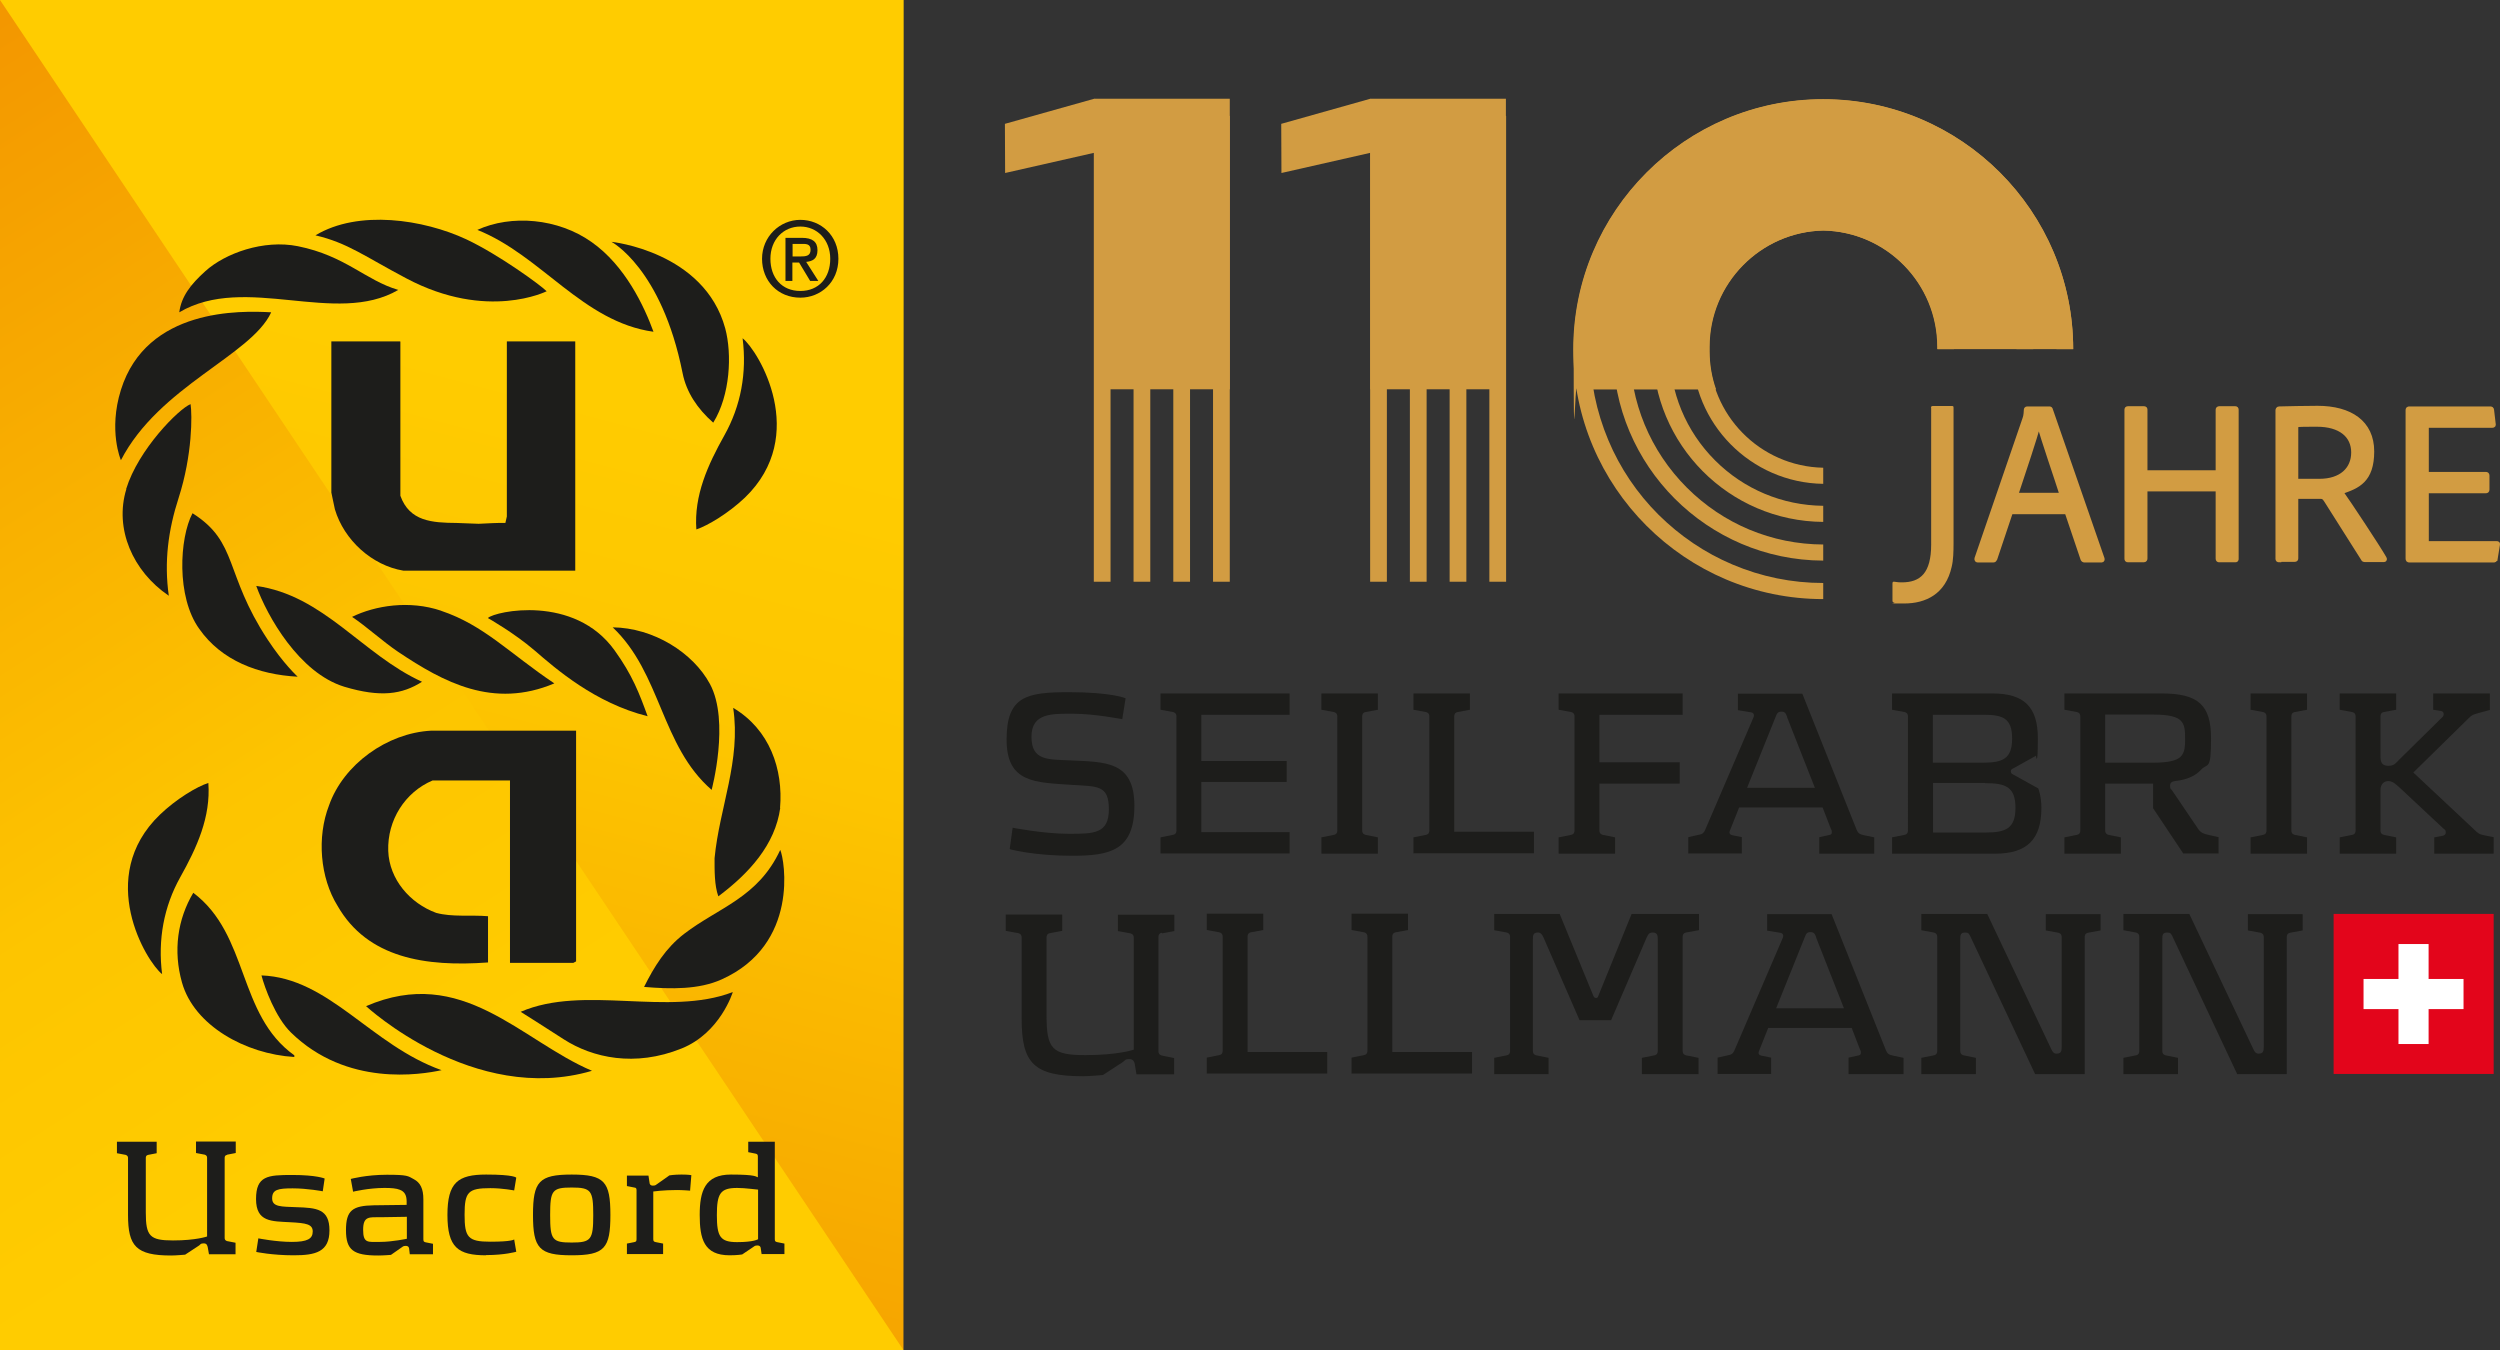 <?xml version="1.0" encoding="UTF-8" standalone="no"?>
<svg
   id="_x31_10_Jahre_SfU"
   version="1.1"
   viewBox="0 0 1195.134 645.5"
   sodipodi:docname="sfu_logo_jubi_110.svg"
   width="1195.134"
   height="645.5"
   inkscape:version="1.3.2 (091e20ef0f, 2023-11-25, custom)"
   xmlns:inkscape="http://www.inkscape.org/namespaces/inkscape"
   xmlns:sodipodi="http://sodipodi.sourceforge.net/DTD/sodipodi-0.dtd"
   xmlns:xlink="http://www.w3.org/1999/xlink"
   xmlns="http://www.w3.org/2000/svg"
   xmlns:svg="http://www.w3.org/2000/svg">
  <rect x="0" y="0" width="1195.134" height="645.5" fill="#333333" stroke="none"/>
  <sodipodi:namedview
     id="namedview68"
     pagecolor="#ffffff"
     bordercolor="#666666"
     borderopacity="1.0"
     inkscape:showpageshadow="2"
     inkscape:pageopacity="0.0"
     inkscape:pagecheckerboard="0"
     inkscape:deskcolor="#d1d1d1"
     inkscape:zoom="0.58117633"
     inkscape:cx="432.74302"
     inkscape:cy="130.76926"
     inkscape:window-width="1920"
     inkscape:window-height="1052"
     inkscape:window-x="1920"
     inkscape:window-y="0"
     inkscape:window-maximized="1"
     inkscape:current-layer="_x31_10_Jahre_SfU" />
  <!-- Generator: Adobe Illustrator 29.1.0, SVG Export Plug-In . SVG Version: 2.1.0 Build 142)  -->
  <defs
     id="defs5">
    <style
       id="style1">
      .st0 {
        stroke-width: 2px;
      }

      .st0, .st1 {
        fill: #d29c42;
      }

      .st0, .st2 {
        stroke: #d29c42;
        stroke-miterlimit: 10;
      }

      .st3 {
        fill: url(#Neues_Verlaufsfeld_11);
      }

      .st4 {
        fill: #1d1d1b;
      }

      .st5 {
        fill: #fff;
      }

      .st6 {
        fill: url(#Neues_Verlaufsfeld_1);
      }

      .st2 {
        fill: none;
        stroke-width: 8px;
      }

      .st7 {
        fill: #e3051b;
      }
    </style>
    <linearGradient
       id="Neues_Verlaufsfeld_1"
       data-name="Neues Verlaufsfeld 1"
       x1="328.2"
       y1="-29.9"
       x2="137.9"
       y2="680.4"
       gradientUnits="userSpaceOnUse">
      <stop
         offset=".3"
         stop-color="#fc0"
         id="stop1" />
      <stop
         offset=".5"
         stop-color="#fdc500"
         id="stop2" />
      <stop
         offset=".7"
         stop-color="#f9b300"
         id="stop3" />
      <stop
         offset="1"
         stop-color="#f39600"
         id="stop4" />
      <stop
         offset="1"
         stop-color="#f39200"
         id="stop5" />
    </linearGradient>
    <linearGradient
       id="Neues_Verlaufsfeld_11"
       data-name="Neues Verlaufsfeld 1"
       x1="815.9"
       y1="29.1"
       x2="1236.2"
       y2="682"
       gradientTransform="rotate(180,556.1,387.65)"
       xlink:href="#Neues_Verlaufsfeld_1" />
    <linearGradient
       inkscape:collect="always"
       xlink:href="#Neues_Verlaufsfeld_1"
       id="linearGradient68"
       gradientUnits="userSpaceOnUse"
       x1="328.2"
       y1="-29.9"
       x2="137.9"
       y2="680.4" />
  </defs>
  <g
     id="g6"
     transform="translate(-17.1,-2.5)">
    <polygon
       class="st6"
       points="17.1,2.5 449.1,2.5 449,647.8 17.1,648 "
       id="polygon5"
       style="fill:url(#linearGradient68)" />
    <polygon
       class="st3"
       points="17.1,648 17.1,2.5 449,647.9 "
       id="polygon6"
       style="fill:url(#Neues_Verlaufsfeld_11)" />
  </g>
  <g
     id="g24"
     transform="translate(-17.1,-2.5)">
    <path
       class="st4"
       d="m 278.5,141.8 c -2.7,-2.8 -22.8,-17.5 -38.5,-24.9 -20.4,-9.5 -51.5,-14.3 -72.1,-1.9 15.4,3.6 23.4,10 43.5,20.6 38.7,20.5 67.1,6.1 67.1,6.1 z"
       id="path6" />
    <path
       class="st4"
       d="m 299.9,118.2 c -16.1,-11.4 -38.4,-13.2 -54.6,-5.8 30.6,12.2 50.4,44 84.2,48.7 C 325.1,149 316,129.5 299.9,118.2 Z"
       id="path7" />
    <path
       class="st4"
       d="m 358,204.5 c -7.5,-6.6 -12.8,-14.5 -14.6,-23.7 -10,-50.1 -34,-62.7 -34,-62.7 0,0 44.4,4.6 54.4,41.4 3.3,12.3 2.4,31.9 -5.7,45 z"
       id="path8" />
    <path
       class="st4"
       d="m 159.5,120.2 c -16.4,-3.3 -34.8,3.4 -44.2,11.9 -7.1,6.4 -11.5,12.1 -12.5,19.7 31.7,-18.7 74.7,6.8 104.7,-10.7 -15.7,-4.6 -25.2,-16.3 -48,-20.9 z"
       id="path9" />
    <path
       class="st4"
       d="m 146.7,151.8 c -14.4,-0.8 -59.5,-2.2 -71.8,37.1 -6.1,19.5 0,33.6 0,33.6 18.3,-35.4 62.2,-50 71.8,-70.6 z"
       id="path10" />
    <path
       class="st4"
       d="m 372.1,164.2 c 2.1,16.5 -0.8,32.3 -8.7,46.4 -7.9,14.1 -14.6,28.8 -13.4,45 5.4,-1.8 15.3,-7.7 23.2,-15.2 30.9,-29.8 6.5,-70.2 -1.1,-76.2 z"
       id="path11" />
    <path
       class="st4"
       d="m 94.6,468.2 c -2.1,-16.4 0.8,-32.3 8.7,-46.4 7.9,-14.1 14.6,-28.7 13.4,-45 -5.4,1.7 -15.3,7.6 -23.2,15.2 -30.9,29.8 -6.5,70.2 1.1,76.2 z"
       id="path12" />
    <path
       class="st4"
       d="m 77.5,236.3 c -5.8,18.9 3,39.3 20.3,51 -2.3,-16.1 -0.3,-31.4 4.7,-46.8 6.6,-20.5 6.5,-39.8 5.7,-44.8 -5.6,2.2 -25,21.7 -30.8,40.6 z"
       id="path13" />
    <path
       class="st4"
       d="m 109.1,247.9 c -6.2,11.8 -7.8,40 3.3,55.3 10.6,15.1 28.2,21.8 47,22.8 0,0 -6.8,-6.2 -14.4,-17.8 -20.8,-31.7 -13.9,-46.4 -35.8,-60.3 z"
       id="path14" />
    <path
       class="st4"
       d="m 218.9,328.4 c -9.6,6.1 -19.8,7.6 -37.2,2.4 -21.6,-6.6 -36.9,-33.8 -42.1,-48.2 32.3,4.5 50.7,32.8 79.2,45.8"
       id="path15" />
    <path
       class="st4"
       d="m 228,294.5 c 20.5,6.9 32.5,20.2 54.1,34.7 -29.2,12.3 -52.9,-0.5 -74.7,-15.1 -7.4,-5 -15.1,-12.1 -22,-16.7 11,-5.4 27.4,-8.1 42.7,-2.9 z"
       id="path16" />
    <path
       class="st4"
       d="m 250.4,298 c 0,0 12.4,7 22.2,15.4 10.2,8.8 28.9,25.2 54.1,31.5 -4,-11 -7.3,-19.7 -15.8,-31.5 -19.3,-26.9 -57.1,-18.7 -60.5,-15.5 z"
       id="path17" />
    <path
       class="st4"
       d="m 310,302.4 c 23.3,22.1 23,56.6 47.3,77.7 0,0 8.8,-32.8 -0.8,-50.6 -8,-14.9 -26.9,-26.9 -46.6,-27.1 z"
       id="path18" />
    <path
       class="st4"
       d="m 390.1,388.7 c -2.4,17.6 -14.9,31.3 -29.6,42.3 -1.9,-5.3 -1.8,-12.4 -1.8,-18.2 2.3,-24.2 12.7,-46.7 8.9,-71.9 17.4,10.3 24,29.3 22.4,47.9"
       id="path19" />
    <path
       class="st4"
       d="m 390.1,408.8 c -10.6,22.9 -29.5,27.5 -45.9,40.1 -8.9,6.8 -14.4,15.8 -19.2,25.4 12.9,1.1 26.3,1.3 37.1,-3.6 37.2,-16.7 30.1,-57.3 28,-61.9 z"
       id="path20" />
    <path
       class="st4"
       d="m 157.8,507 v 0.8 c -23.3,-1.4 -47.9,-15 -53.7,-35.6 -4.3,-15.2 -2.1,-30.3 5.4,-42.9 26.8,20.2 21,58.2 48.3,77.7"
       id="path21" />
    <path
       class="st4"
       d="m 142.1,468.8 c 1.5,5.8 6.7,20.1 14.1,27.3 26.7,26.1 62.2,20.1 72,18 -33.8,-12 -53.7,-44.1 -86.1,-45.3 z"
       id="path22" />
    <path
       class="st4"
       d="m 367.3,476.8 c -30.8,11.8 -71,-3.7 -101.3,9.4 2.5,1.5 10.4,6.6 20.7,13.2 13.6,8.7 33.8,13.4 56.3,4.3 18.5,-7.5 24.4,-26.9 24.4,-26.9 z"
       id="path23" />
    <path
       class="st4"
       d="m 300.1,514.4 c -56.6,16.7 -108,-30.9 -108,-30.9 46,-19.9 73.9,16.4 108,30.9"
       id="path24" />
  </g>
  <path
     class="st4"
     d="m 382.6,142.3 c -10.7,0 -18.3,-8 -18.3,-18.6 0,-10.6 8.5,-18.6 18.3,-18.6 9.8,0 18.2,7.4 18.2,18.6 0,11.2 -8.5,18.6 -18.2,18.6 z m 0,-34 c -8.1,0 -14.3,6.3 -14.3,15.4 0,9.1 5.5,15.4 14.3,15.4 8.8,0 14.3,-6.3 14.3,-15.4 0,-9.1 -6.3,-15.4 -14.3,-15.4 z m -3.7,26 h -3.4 v -20.6 h 7.8 c 5,0 7.5,1.8 7.5,5.9 0,4.1 -2.3,5.3 -5.4,5.6 l 5.8,9.1 h -3.9 l -5.3,-8.8 h -3.2 v 8.8 z m 3.8,-11.7 c 2.5,0 4.8,-0.2 4.8,-3.2 0,-3 -2.4,-2.8 -4.5,-2.8 h -4.1 v 6 z"
     id="path25" />
  <path
     class="st4"
     d="M 191.4,163.3 V 237 c 4.4,12.3 15.2,12.9 26.9,13 l 10.5,0.4 c 4.5,-0.2 8.8,-0.5 12.8,-0.4 l 0.7,-3.1 V 163.2 H 275 v 109.6 h -82.2 c -15,-2.5 -28.3,-14.6 -32.7,-29.3 l -1.7,-8 v -72.3 h 32.8 z"
     id="path26" />
  <path
     class="st4"
     d="m 275.4,349.3 h -69.3 c -21,1.1 -41.9,16.1 -48.8,35.7 -5.9,15.2 -4.3,34.6 4.1,48.1 14.3,24.9 42,29.2 71.9,27 V 438 c -8.3,-0.7 -17.1,0.5 -24.8,-1.6 -12.5,-4.6 -22.4,-16 -22.9,-29.6 -0.5,-14.7 8,-28.1 21.2,-33.7 h 37 c 0,0 0,4.7 0,4.7 v 82.5 h 30.3 l 1.3,-0.7 z"
     id="path27" />
  <g
     id="g34"
     transform="translate(-17.1,-2.5)">
    <path
       class="st4"
       d="m 125.6,554.6 c -1,0.2 -1.1,0.9 -1.1,1.5 v 38.2 c 0,0.6 0.2,1.2 1.1,1.5 l 4.1,0.8 v 5.5 H 117 l -0.6,-3.4 c -0.2,-0.6 -0.3,-1.8 -1.9,-1.8 -1.6,0 -1.5,0.5 -2.2,1 l -6.7,4.4 c 0,0 -4.4,0.4 -6.7,0.4 -16.8,0 -20.6,-4.5 -20.6,-19.4 v -27.2 c 0,-0.6 -0.2,-1.2 -1.1,-1.5 L 73,553.8 v -5.5 h 19 v 5.5 l -4.1,0.8 c -1,0.2 -1.1,0.9 -1.1,1.5 v 26.1 c 0,11.2 1.9,13.3 13,13.3 11.1,0 16.3,-1.9 16.3,-1.9 V 556 c 0,-0.6 -0.2,-1.2 -1.1,-1.5 l -4.2,-0.8 v -5.5 h 19 v 5.5 l -4.1,0.8 z"
       id="path28" />
    <path
       class="st4"
       d="m 157.4,602.6 c -10.2,0 -17.8,-1.6 -17.8,-1.6 l 1,-6.5 c 0,0 8.5,1.7 16,1.7 7.5,0 10,-1.5 10,-5 0,-3.5 -3.2,-4 -10.7,-4.4 -8.9,-0.5 -16.4,0 -16.4,-11.1 0,-11.1 5.6,-11.5 17.3,-11.5 11.7,0 15.5,1.7 15.5,1.7 l -0.9,6.1 c 0,0 -7.3,-1.4 -14.4,-1.4 -7.1,0 -9.8,0.6 -9.8,4.8 0,4.2 4.6,3.9 11.5,4.2 9.8,0.3 15.9,0.8 15.9,11.1 0,10.3 -6.7,11.9 -17,11.9 z"
       id="path29" />
    <path
       class="st4"
       d="m 213,602.1 -0.3,-2.5 c 0,-0.6 -0.3,-1.5 -1.6,-1.5 -1.3,0 -1.5,0.4 -2.1,0.8 l -5,3.5 c 0,0 -3.5,0.3 -6.1,0.3 -11.9,0 -15.4,-2.6 -15.4,-12.1 0,-9.5 3.1,-11.7 13.3,-11.9 l 15.7,-0.2 v -1.6 c 0,-2.9 -0.9,-4.7 -3.2,-5.6 -1.7,-0.7 -4.1,-0.9 -7.4,-0.9 -7.6,0 -15,1.8 -15,1.8 l -1.1,-6.1 c 0,0 7.3,-2 17.3,-2 10,0 10,0.6 12.8,2.1 3.2,1.7 4.6,4.6 4.6,9.7 v 19 c 0,1 0.2,1.3 1.1,1.5 l 3.5,0.7 v 5 z m -1.5,-17.9 -12.3,0.2 c -5.6,0 -8.5,-0.6 -8.5,6 0,6.6 2.3,5.8 8.1,5.8 5.8,0 12.8,-1.5 12.8,-1.5 v -10.6 z"
       id="path30" />
    <path
       class="st4"
       d="m 249.5,602.6 c -13.5,0 -18.5,-3.8 -18.5,-19.3 0,-15.5 5,-19.3 18.5,-19.3 13.5,0 14.4,1.5 14.4,1.5 l -1,6.1 c 0,0 -5.5,-1.1 -11.4,-1.1 -10.7,0 -12.3,1.9 -12.3,12.7 0,10.8 1.6,12.9 12.3,12.9 10.7,0 11.4,-1.1 11.4,-1.1 l 1,5.9 c 0,0 -5.4,1.6 -14.4,1.6 z"
       id="path31" />
    <path
       class="st4"
       d="m 290.4,602.6 c -15.6,0 -18.5,-3.4 -18.5,-19.3 0,-15.9 2.8,-19.3 18.5,-19.3 15.7,0 18.5,3.4 18.5,19.3 0,15.9 -2.7,19.3 -18.5,19.3 z m 0,-32.4 c -9.4,0 -10.3,1.4 -10.3,13.2 0,11.8 1,13.1 10.3,13.1 9.3,0 10.3,-1.4 10.3,-13.1 0,-11.7 -0.9,-13.2 -10.3,-13.2 z"
       id="path32" />
    <path
       class="st4"
       d="m 347.1,571.7 c 0,0 -3.6,-0.3 -6.3,-0.3 -6.7,0 -11.4,0.7 -11.4,0.7 v 22.7 c 0,1 0.2,1.3 1.2,1.5 l 3.5,0.7 v 5 h -17.3 v -5 l 3.5,-0.7 c 0.9,-0.2 1.1,-0.4 1.1,-1.5 v -23.2 c 0,-1 -0.2,-1.3 -1.1,-1.4 l -3.5,-0.7 v -5 h 10.3 l 0.5,3.3 c 0,0.6 0.3,1.5 1.6,1.5 1.3,0 1.5,-0.4 2.1,-0.8 l 5.8,-4.1 c 0,0 2.3,-0.4 5.8,-0.4 3.5,0 4.7,0.3 4.7,0.3 l -0.6,7.3 z"
       id="path33" />
    <path
       class="st4"
       d="m 381.2,602.1 -0.4,-2.7 c 0,-0.6 -0.3,-1.5 -1.6,-1.5 -1.3,0 -1.5,0.4 -2.1,0.8 l -5.2,3.5 c 0,0 -2.3,0.4 -6,0.4 -12.3,0 -14.3,-7.9 -14.3,-19.3 0,-11.4 2.5,-19.3 14.9,-19.3 12.4,0 11.9,1.1 12.9,1.3 v -9.8 c 0,-1 -0.2,-1.3 -1.1,-1.5 l -3.5,-0.7 v -5 h 12.7 v 46.5 c 0,1 0.2,1.3 1.1,1.5 l 3.5,0.7 v 5 h -11 z m -1.7,-30.9 c -0.9,0 -5.9,-0.8 -10,-0.8 -8.1,0 -9.7,2.7 -9.7,13 0,10.3 1.6,12.9 9.7,12.9 8.1,0 10,-1.4 10,-1.4 z"
       id="path34" />
  </g>
  <g
     id="g35"
     transform="translate(-17.1,-2.5)">
    <rect
       class="st7"
       x="1132.7"
       y="439.4"
       width="76.5"
       height="76.5"
       id="rect34" />
    <polygon
       class="st5"
       points="1178.1,453.8 1178.1,470.5 1194.8,470.5 1194.8,484.9 1178.1,484.9 1178.1,501.6 1163.7,501.6 1163.7,484.9 1147,484.9 1147,470.5 1163.7,470.5 1163.7,453.8 "
       id="polygon34" />
  </g>
  <g
     id="g51"
     transform="translate(-17.1,-2.5)">
    <path
       class="st4"
       d="m 499.8,408.3 1.4,-10.1 c 0,0 14.8,2.9 26.8,2.9 12,0 19.2,0 19.2,-11.7 0,-11.7 -5.4,-10.9 -17.9,-11.7 -17.2,-1.2 -31,-0.8 -31,-21.6 0,-20.8 9.5,-22.7 29.9,-22.7 20.4,0 27,2.9 27,2.9 l -1.6,10 c 0,0 -13.4,-2.6 -23.4,-2.6 -10,0 -20,-0.5 -20,11 0,11.5 7.8,10.8 18.4,11.3 16.8,0.8 30.8,0.2 30.8,21.7 0,21.5 -11.7,23.9 -29.9,23.9 -18.2,0 -29.5,-3.1 -29.5,-3.1 z"
       id="path35" />
    <path
       class="st4"
       d="m 571.9,410.6 v -7.8 l 6,-1.2 c 1.4,-0.3 1.6,-1.3 1.6,-2.1 V 345 c 0,-0.8 -0.2,-1.7 -1.6,-2.1 l -6,-1.1 V 334 h 61.7 v 10.2 h -42.2 v 22.1 h 40.8 v 10 h -40.8 v 24 h 42.2 v 10.2 h -61.7 z"
       id="path36" />
    <path
       class="st4"
       d="m 648.8,410.6 v -7.8 l 6,-1.2 c 1.4,-0.3 1.6,-1.3 1.6,-2.1 V 345 c 0,-0.8 -0.2,-1.7 -1.6,-2.1 l -6,-1.1 V 334 h 27 v 7.8 l -5.9,1.1 c -1.4,0.3 -1.6,1.3 -1.6,2.1 v 54.5 c 0,0.8 0.2,1.7 1.6,2.1 l 5.9,1.2 v 7.8 z"
       id="path37" />
    <path
       class="st4"
       d="m 692.8,410.6 v -7.8 l 6,-1.2 c 1.4,-0.3 1.6,-1.3 1.6,-2.1 V 345 c 0,-0.8 -0.2,-1.7 -1.6,-2.1 l -6,-1.1 V 334 h 27 v 7.8 l -5.9,1.1 c -1.4,0.3 -1.6,1.3 -1.6,2.1 v 55.1 h 38.1 v 10.3 h -57.7 z"
       id="path38" />
    <path
       class="st4"
       d="m 781.7,344.3 v 22.6 h 38.4 v 10.2 h -38.4 v 22.4 c 0,0.8 0.2,1.7 1.6,2.1 l 5.9,1.2 v 7.8 h -27 v -7.8 l 6,-1.2 c 1.4,-0.3 1.6,-1.3 1.6,-2.1 V 345 c 0,-0.8 -0.2,-1.7 -1.6,-2.1 l -6,-1.1 V 334 h 59.3 v 10.2 h -39.7 z"
       id="path39" />
    <path
       class="st4"
       d="m 886.9,402.7 4.1,-0.9 c 1,-0.2 1.8,-0.3 1.8,-1.4 0,-1.1 -0.1,-0.9 -0.5,-1.8 l -3.9,-10.1 h -39.9 l -4.1,10.3 c -0.3,0.8 -0.5,1.1 -0.5,1.6 0,1 0.8,1.3 1.9,1.5 l 4,0.8 v 7.8 h -25.6 v -7.8 l 5.3,-1.2 c 1.7,-0.3 2.3,-1.1 2.9,-2.6 l 22.9,-53.3 c 0.6,-1.4 0.2,-2.4 -1.3,-2.6 l -6.1,-1 v -7.9 h 30.8 l 25.9,64.9 c 0.9,2.1 1.6,2.3 3.7,2.8 l 4.8,1 v 7.8 h -26.3 v -7.8 z m -15.4,-57.4 c -0.7,-1.7 -1,-2.6 -2.8,-2.6 -1.8,0 -2.1,0.9 -2.8,2.6 l -13.6,33.8 h 32.4 l -13.3,-33.8 z"
       id="path40" />
    <path
       class="st4"
       d="m 970.9,410.6 h -49.3 v -7.8 l 6,-1.2 c 1.4,-0.3 1.6,-1.3 1.6,-2.1 V 345 c 0,-0.8 -0.2,-1.7 -1.6,-2.1 l -6,-1.1 V 334 h 47.9 c 15.2,0 21.8,6.4 21.8,21.4 0,15 -0.9,8.4 -0.9,8.4 l -11,6.1 c -0.7,0.3 -1,0.6 -1,1.4 0,0.8 0.3,1 1,1.4 l 12.1,6.7 c 0,0 1.5,3.6 1.5,9.3 0,14.9 -6.7,21.9 -22.1,21.9 z m -5.4,-66.4 h -24.4 v 22.9 h 24 c 9.3,0 13.9,-1.8 13.9,-11.5 0,-9.7 -4.4,-11.4 -13.6,-11.4 z m 0.6,32.6 h -24.9 v 23.7 h 24.9 c 9.6,0 14.5,-1.7 14.5,-11.8 0,-10.1 -4.8,-11.8 -14.5,-11.8 z"
       id="path41" />
    <path
       class="st4"
       d="m 1023.5,399.5 c 0,0.8 0.2,1.7 1.6,2.1 l 5.9,1.2 v 7.8 h -27 v -7.8 l 6,-1.2 c 1.4,-0.3 1.6,-1.3 1.6,-2.1 V 345 c 0,-0.8 -0.2,-1.7 -1.6,-2.1 l -6,-1.1 V 334 h 46.4 c 17.7,0 23.7,5.6 23.7,21.5 0,15.9 -1.6,11.5 -4.8,15 -3,3.3 -7.5,4.8 -11.8,5.3 -1.6,0.2 -3,0.5 -3,2.3 0,1.8 0.5,1.5 1,2.3 l 12.4,18.3 c 1.4,2.1 2.8,2.4 5.3,3 l 4.5,1 v 7.8 h -16.9 l -14.4,-21.6 v -11.8 h -22.9 z m 36,-52.6 c -1.8,-1.7 -5.4,-2.8 -13.1,-2.8 h -22.9 v 23 h 22.9 c 7.7,0 11.3,-1.1 13.1,-2.8 2.1,-2.1 2.2,-5 2.2,-8.7 0,-3.7 -0.1,-6.7 -2.2,-8.7 z"
       id="path42" />
    <path
       class="st4"
       d="m 1093,410.6 v -7.8 l 6,-1.2 c 1.4,-0.3 1.6,-1.3 1.6,-2.1 V 345 c 0,-0.8 -0.2,-1.7 -1.6,-2.1 l -6,-1.1 V 334 h 27 v 7.8 l -5.9,1.1 c -1.4,0.3 -1.6,1.3 -1.6,2.1 v 54.5 c 0,0.8 0.2,1.7 1.6,2.1 l 5.9,1.2 v 7.8 z"
       id="path43" />
    <path
       class="st4"
       d="m 1207.4,341.9 -5.9,1.6 c -1.8,0.5 -2.9,0.9 -4.1,2.2 l -26.6,26.1 28.8,27 c 2.4,2.3 2.6,2.5 5.5,3.1 l 4.1,0.8 v 7.9 h -28.4 v -7.8 l 3.3,-0.6 c 1.2,-0.2 2.2,-0.5 2.2,-1.8 0,-1.3 -0.5,-1.3 -0.9,-1.6 l -21.5,-20.1 c -1.5,-1.3 -3,-2.8 -5.1,-2.8 -2.1,0 -3.7,1.6 -3.7,4.2 v 19.4 c 0,0.8 0.2,1.7 1.6,2.1 l 5.9,1.2 v 7.8 h -27 v -7.8 l 6,-1.2 c 1.4,-0.3 1.6,-1.3 1.6,-2.1 V 345 c 0,-0.8 -0.2,-1.7 -1.6,-2.1 l -6,-1.1 V 334 h 27 v 7.8 l -5.9,1.1 c -1.4,0.3 -1.6,1.3 -1.6,2.1 v 19.3 c 0,2.6 0.8,4.3 3.7,4.3 2.9,0 3.7,-1.4 5.1,-2.8 l 20.7,-20.4 c 0.5,-0.5 0.7,-0.8 0.7,-1.5 0,-1.2 -0.8,-1.5 -1.8,-1.6 l -3.2,-0.5 V 334 h 27.1 v 7.8 z"
       id="path44" />
    <path
       class="st4"
       d="m 572.5,448.4 c -1.4,0.3 -1.6,1.3 -1.6,2.1 V 505 c 0,0.8 0.2,1.7 1.6,2.1 l 5.9,1.2 v 7.8 h -18 l -0.8,-4.8 c -0.2,-0.9 -0.5,-2.5 -2.6,-2.5 -2.1,0 -2.1,0.7 -3.1,1.4 l -9.5,6.2 c 0,0 -6.3,0.6 -9.5,0.6 -23.9,0 -29.4,-6.4 -29.4,-27.6 v -38.7 c 0,-0.8 -0.2,-1.7 -1.6,-2.1 l -6,-1.1 v -7.8 h 27 v 7.8 l -5.9,1.1 c -1.4,0.3 -1.6,1.3 -1.6,2.1 v 37.2 c 0,16 2.6,19 18.5,19 15.9,0 23.2,-2.6 23.2,-2.6 v -53.5 c 0,-0.8 -0.2,-1.7 -1.6,-2.1 l -6,-1.1 v -7.8 h 27 v 7.8 l -5.9,1.1 z"
       id="path45" />
    <path
       class="st4"
       d="m 594,515.9 v -7.8 l 6,-1.2 c 1.4,-0.3 1.6,-1.3 1.6,-2.1 v -54.5 c 0,-0.8 -0.2,-1.7 -1.6,-2.1 l -6,-1.1 v -7.8 h 27 v 7.8 l -5.9,1.1 c -1.4,0.3 -1.6,1.3 -1.6,2.1 v 55.1 h 38.1 v 10.3 h -57.7 z"
       id="path46" />
    <path
       class="st4"
       d="m 663.2,515.9 v -7.8 l 6,-1.2 c 1.4,-0.3 1.6,-1.3 1.6,-2.1 v -54.5 c 0,-0.8 -0.2,-1.7 -1.6,-2.1 l -6,-1.1 v -7.8 h 27 v 7.8 l -5.9,1.1 c -1.4,0.3 -1.6,1.3 -1.6,2.1 v 55.1 h 38.1 v 10.3 h -57.7 z"
       id="path47" />
    <path
       class="st4"
       d="m 829.1,447.2 -6,1.1 c -1.4,0.3 -1.6,1.3 -1.6,2.1 v 54.5 c 0,0.8 0.2,1.7 1.6,2.1 l 6,1.2 V 516 H 802 v -7.8 l 6,-1.2 c 1.4,-0.3 1.6,-1.3 1.6,-2.1 v -53.5 c 0,-1.8 -0.3,-3.1 -2.4,-3.1 -2.1,0 -2.3,1.3 -3,2.6 l -16.9,39.3 h -15.1 l -17.3,-39.7 c -0.6,-1.1 -1.1,-2.2 -2.6,-2.2 -2.2,0 -2.4,1.3 -2.4,3.1 v 53.5 c 0,0.8 0.2,1.7 1.6,2.1 l 5.9,1.2 v 7.8 h -26 v -7.8 l 6,-1.2 c 1.4,-0.3 1.6,-1.3 1.6,-2.1 v -54.5 c 0,-0.8 -0.2,-1.7 -1.6,-2.1 l -6,-1.1 v -7.8 h 31.3 l 16.2,39.4 c 0.2,0.3 0.5,0.8 1.2,0.8 0.7,0 0.9,-0.5 1,-0.8 l 16,-39.4 h 32.2 v 7.8 z"
       id="path48" />
    <path
       class="st4"
       d="m 900.8,508.1 4.1,-0.9 c 1,-0.2 1.8,-0.3 1.8,-1.4 0,-1.1 -0.1,-0.9 -0.5,-1.8 l -3.9,-10.1 h -39.9 l -4.1,10.3 c -0.3,0.8 -0.5,1.1 -0.5,1.6 0,1 0.8,1.3 2,1.5 l 4,0.8 v 7.8 h -25.6 v -7.8 l 5.3,-1.2 c 1.7,-0.3 2.3,-1.1 2.9,-2.6 L 869.3,451 c 0.6,-1.4 0.2,-2.4 -1.3,-2.6 l -6.1,-1 v -7.9 h 30.8 l 25.9,64.9 c 0.9,2.1 1.6,2.3 3.7,2.8 l 4.8,1 v 7.8 h -26.3 v -7.8 z m -15.4,-57.4 c -0.7,-1.7 -1,-2.6 -2.8,-2.6 -1.8,0 -2.1,0.9 -2.8,2.6 l -13.6,33.8 h 32.4 l -13.3,-33.8 z"
       id="path49" />
    <path
       class="st4"
       d="m 1015.3,448.4 c -1.4,0.3 -1.6,1.3 -1.6,2.1 V 516 H 990 l -30.8,-65.5 c -0.7,-1.6 -1.1,-2.2 -2.6,-2.2 -2.2,0 -2.4,1.1 -2.4,3.1 v 53.5 c 0,0.8 0.2,1.7 1.6,2.1 l 5.9,1.2 v 7.8 h -26.1 v -7.8 l 6,-1.2 c 1.4,-0.3 1.6,-1.3 1.6,-2.1 v -54.5 c 0,-0.8 -0.2,-1.7 -1.6,-2.1 l -6,-1.1 v -7.8 h 31.5 l 30.6,64.6 c 0.7,1.5 1.3,2.2 2.6,2.2 2.2,0 2.4,-1.4 2.4,-3.2 v -52.5 c 0,-0.8 -0.2,-1.7 -1.6,-2.1 l -6,-1.1 v -7.8 h 26.2 v 7.8 z"
       id="path50" />
    <path
       class="st4"
       d="m 1111.9,448.4 c -1.4,0.3 -1.6,1.3 -1.6,2.1 V 516 h -23.7 l -30.8,-65.5 c -0.7,-1.6 -1.1,-2.2 -2.6,-2.2 -2.2,0 -2.4,1.1 -2.4,3.1 v 53.5 c 0,0.8 0.2,1.7 1.6,2.1 l 5.9,1.2 v 7.8 h -26.1 v -7.8 l 6,-1.2 c 1.4,-0.3 1.6,-1.3 1.6,-2.1 v -54.5 c 0,-0.8 -0.2,-1.7 -1.6,-2.1 l -6,-1.1 v -7.8 h 31.5 l 30.6,64.6 c 0.7,1.5 1.3,2.2 2.6,2.2 2.2,0 2.4,-1.4 2.4,-3.2 v -52.5 c 0,-0.8 -0.2,-1.7 -1.6,-2.1 l -6,-1.1 v -7.8 h 26.2 v 7.8 z"
       id="path51" />
  </g>
  <g
     id="g68"
     transform="translate(-17.1,-2.5)">
    <path
       class="st1"
       d="m 940.2,197.4 c 0,-0.5 0.3,-0.8 0.8,-0.8 h 9.3 c 0.5,0 0.7,0.1 0.7,0.8 v 64.5 c 0,4.3 -0.1,8.4 -0.9,11.6 -2.9,13 -12.4,17.5 -22.7,17.5 -10.3,0 -3.5,0 -4.8,-0.4 -0.7,-0.1 -0.8,-0.5 -0.8,-1.2 v -8 c 0,-0.7 0.3,-0.9 0.9,-0.8 1.6,0.3 2.7,0.3 3.6,0.3 8.8,0 14,-4.4 14,-18.1 v -65.4 z"
       id="path52" />
    <path
       class="st0"
       d="m 978.4,247.3 -7.5,22.4 c -0.2,0.4 -0.4,0.7 -0.9,0.7 h -7.3 c -0.6,0 -0.8,-0.2 -0.7,-0.9 l 22.9,-66.7 c 0.3,-0.9 0.6,-1.7 0.7,-4.4 0,-0.3 0.2,-0.6 0.6,-0.6 h 10.6 c 0.4,0 0.6,0.1 0.7,0.6 l 24.7,71.2 c 0.1,0.4 0,0.8 -0.4,0.8 h -8.2 c -0.4,0 -0.7,-0.2 -0.9,-0.6 l -7.6,-22.5 z m 24.3,-8.2 c -2.3,-7.4 -8.9,-26.3 -10.9,-33.9 h -0.1 c -1.8,7.2 -6.8,21.7 -10.8,33.9 z"
       id="path53" />
    <path
       class="st0"
       d="m 1078,270.3 c -0.4,0 -0.7,-0.1 -0.7,-0.7 v -33.2 h -34.6 v 33.1 c 0,0.4 -0.2,0.8 -0.7,0.8 h -7.6 c -0.6,0 -0.7,-0.2 -0.7,-0.8 v -71 c 0,-0.6 0.1,-0.8 0.7,-0.8 h 7.6 c 0.6,0 0.7,0.2 0.7,0.7 v 29.9 h 34.6 v -29.9 c 0,-0.4 0.2,-0.7 0.7,-0.7 h 7.7 c 0.4,0 0.6,0.2 0.6,0.7 v 71.2 c 0,0.6 -0.1,0.7 -0.6,0.7 z"
       id="path54" />
    <path
       class="st0"
       d="m 1106.7,270.3 c -0.6,0 -0.8,-0.1 -0.8,-0.7 v -70.9 c 0,-0.4 0.2,-0.9 0.7,-0.9 5.6,-0.1 11.2,-0.3 18.4,-0.3 15.6,0 26.1,6.9 26.1,20.8 0,13.9 -6.8,16.8 -14.8,19.4 3.6,5 18,26.8 20.7,31.6 0.3,0.4 0.2,0.9 -0.2,0.9 h -9 c -0.7,0 -0.9,-0.1 -1.1,-0.6 -3.3,-5.1 -12.1,-19.2 -17.6,-27.8 -0.8,-1.2 -1.3,-1.8 -2.4,-1.8 h -11.9 v 29.4 c 0,0.4 -0.1,0.7 -0.7,0.7 h -7.4 z m 19.2,-37.9 c 10.4,0 16.2,-5.6 16.2,-13.6 0,-8 -6.1,-13.3 -17.4,-13.3 -11.3,0 -7.8,0.2 -9.9,0.3 v 26.6 z"
       id="path55" />
    <path
       class="st0"
       d="m 1210,269.7 c -0.1,0.6 -0.3,0.7 -0.9,0.7 H 1169 c -0.7,0 -0.9,-0.2 -0.9,-0.9 v -70.9 c 0,-0.6 0.2,-0.8 0.8,-0.8 h 38.6 c 0.6,0 0.8,0.1 0.9,0.7 l 0.8,6.8 c 0.1,0.4 0,0.7 -0.6,0.7 h -31.4 v 23.1 h 28.3 c 0.4,0 0.7,0.2 0.7,0.7 v 6.8 c 0,0.6 -0.3,0.7 -0.8,0.7 h -28.2 v 24.9 h 33.4 c 0.6,0 0.7,0.1 0.6,0.7 l -1.1,6.8 z"
       id="path56" />
    <g
       id="g60">
      <path
         class="st1"
         d="m 888.7,49.9 c -65.9,0 -119.5,53.6 -119.5,119.5 v 0 c 0,65.9 53.6,119.5 119.5,119.5 v -7.7 c -15,0 -29.6,-3 -43.3,-8.8 -13.3,-5.6 -25.2,-13.7 -35.5,-23.9 -10.2,-10.2 -18.3,-22.2 -23.9,-35.5 -5.8,-13.8 -8.8,-28.4 -8.8,-43.4 0,-15 0,-0.1 0,-0.2 0,-0.1 0,-0.1 0,-0.2 0,-15.1 3,-29.7 8.8,-43.4 5.6,-13.3 13.7,-25.2 23.9,-35.5 10.2,-10.2 22.2,-18.3 35.5,-23.9 13.7,-5.8 28.3,-8.7 43.3,-8.8 15,0 29.6,3 43.3,8.8 13.3,5.6 25.2,13.7 35.5,23.9 10.2,10.2 18.3,22.2 23.9,35.5 5.8,13.8 8.8,28.4 8.8,43.4 0,15 0,0.1 0,0.2 h 8 c 0,-65.9 -53.6,-119.5 -119.5,-119.5 z"
         id="path57" />
      <path
         class="st1"
         d="m 888.7,86.6 c -45,0.3 -81.5,37 -81.5,82.1 0,45.1 0,0.4 0,0.6 0,0.2 0,0.4 0,0.6 0,45.1 36.5,81.8 81.5,82.1 v -7.7 c -19.5,-0.2 -37.9,-7.9 -51.7,-21.7 -14,-14 -21.7,-32.7 -21.7,-52.5 0,-19.8 0,-0.5 0,-0.8 0,-0.3 0,-0.5 0,-0.8 0,-19.8 7.7,-38.5 21.7,-52.5 13.8,-13.8 32.2,-21.5 51.7,-21.7 19.5,0.2 37.9,7.9 51.7,21.7 14,14 21.7,32.7 21.7,52.5 0,19.8 0,0.5 0,0.8 h 8 c 0,-0.2 0,-0.4 0,-0.6 0,-45.1 -36.5,-81.8 -81.5,-82.1 z"
         id="path58" />
      <path
         class="st1"
         d="m 888.7,105 c -34.6,0.5 -62.6,28.8 -62.6,63.5 0,34.7 0,0.6 0,0.9 0,0.3 0,0.6 0,0.9 0,34.7 28,63 62.6,63.5 v -7.7 c -30.2,-0.6 -54.5,-25.3 -54.5,-55.6 0,-30.3 0,-0.7 0,-1.1 0,-0.4 0,-0.7 0,-1.1 0,-30.3 24.4,-55 54.5,-55.6 30.2,0.6 54.5,25.3 54.5,55.6 0,30.3 0,0.7 0,1.1 h 8 c 0,-0.3 0,-0.6 0,-0.9 0,-34.7 -28,-63 -62.6,-63.5 z"
         id="path59" />
      <path
         class="st1"
         d="m 888.7,68.3 c -55.4,0.2 -100.5,45.3 -100.5,100.8 0,55.5 0,0.2 0,0.3 0,0.1 0,0.2 0,0.3 0,55.5 45.1,100.6 100.5,100.8 v -7.7 c -24.6,-0.1 -47.8,-9.8 -65.2,-27.2 -17.5,-17.5 -27.2,-40.9 -27.2,-65.7 0,-24.8 0,-0.3 0,-0.5 0,-0.2 0,-0.3 0,-0.5 0,-24.8 9.7,-48.1 27.2,-65.7 17.4,-17.4 40.6,-27.1 65.2,-27.2 24.6,0.1 47.8,9.8 65.2,27.2 17.5,17.5 27.2,40.9 27.2,65.7 0,24.8 0,0.3 0,0.5 h 8 c 0,-0.1 0,-0.2 0,-0.3 C 989.1,113.6 944,68.5 888.6,68.3 Z"
         id="path60" />
    </g>
    <line
       class="st2"
       x1="601"
       y1="57.9"
       x2="601"
       y2="280.6"
       id="line60" />
    <line
       class="st2"
       x1="582"
       y1="57.9"
       x2="582"
       y2="280.6"
       id="line61" />
    <line
       class="st2"
       x1="563"
       y1="57.9"
       x2="563"
       y2="280.6"
       id="line62" />
    <line
       class="st2"
       x1="544"
       y1="57.9"
       x2="544"
       y2="280.6"
       id="line63" />
    <rect
       class="st1"
       x="540.2"
       y="49.7"
       width="64.8"
       height="138.9"
       id="rect63" />
    <g
       id="g67">
      <line
         class="st2"
         x1="733.1"
         y1="57.9"
         x2="733.1"
         y2="280.6"
         id="line64" />
      <line
         class="st2"
         x1="714.1"
         y1="57.9"
         x2="714.1"
         y2="280.6"
         id="line65" />
      <line
         class="st2"
         x1="695.1"
         y1="57.9"
         x2="695.1"
         y2="280.6"
         id="line66" />
      <line
         class="st2"
         x1="676.1"
         y1="57.9"
         x2="676.1"
         y2="280.6"
         id="line67" />
      <rect
         class="st1"
         x="672.2"
         y="49.7"
         width="64.8"
         height="138.9"
         id="rect67" />
      <polygon
         class="st1"
         points="629.6,61.7 672.2,49.7 701.1,69 629.7,85.2 "
         id="polygon67" />
    </g>
    <polygon
       class="st1"
       points="497.5,61.7 540.2,49.7 569,69 497.6,85.2 "
       id="polygon68" />
    <path
       class="st1"
       d="m 1008.2,169.4 c 0,-32.9 -13.4,-62.8 -35,-84.4 -21.6,-21.6 -51.5,-35 -84.4,-35 -65.9,0 -119.4,53.6 -119.4,119.4 0,65.8 0.6,13 1.6,19.3 h 66.5 c -2,-5.7 -3.1,-11.8 -3.1,-18.2 0,-6.4 0,-0.7 0,-1.1 0,-0.4 0,-0.7 0,-1.1 0,-30.3 24.4,-55 54.5,-55.6 30.2,0.6 54.5,25.3 54.5,55.6 v 1.1 h 64.9 z"
       id="path68" />
  </g>
</svg>
